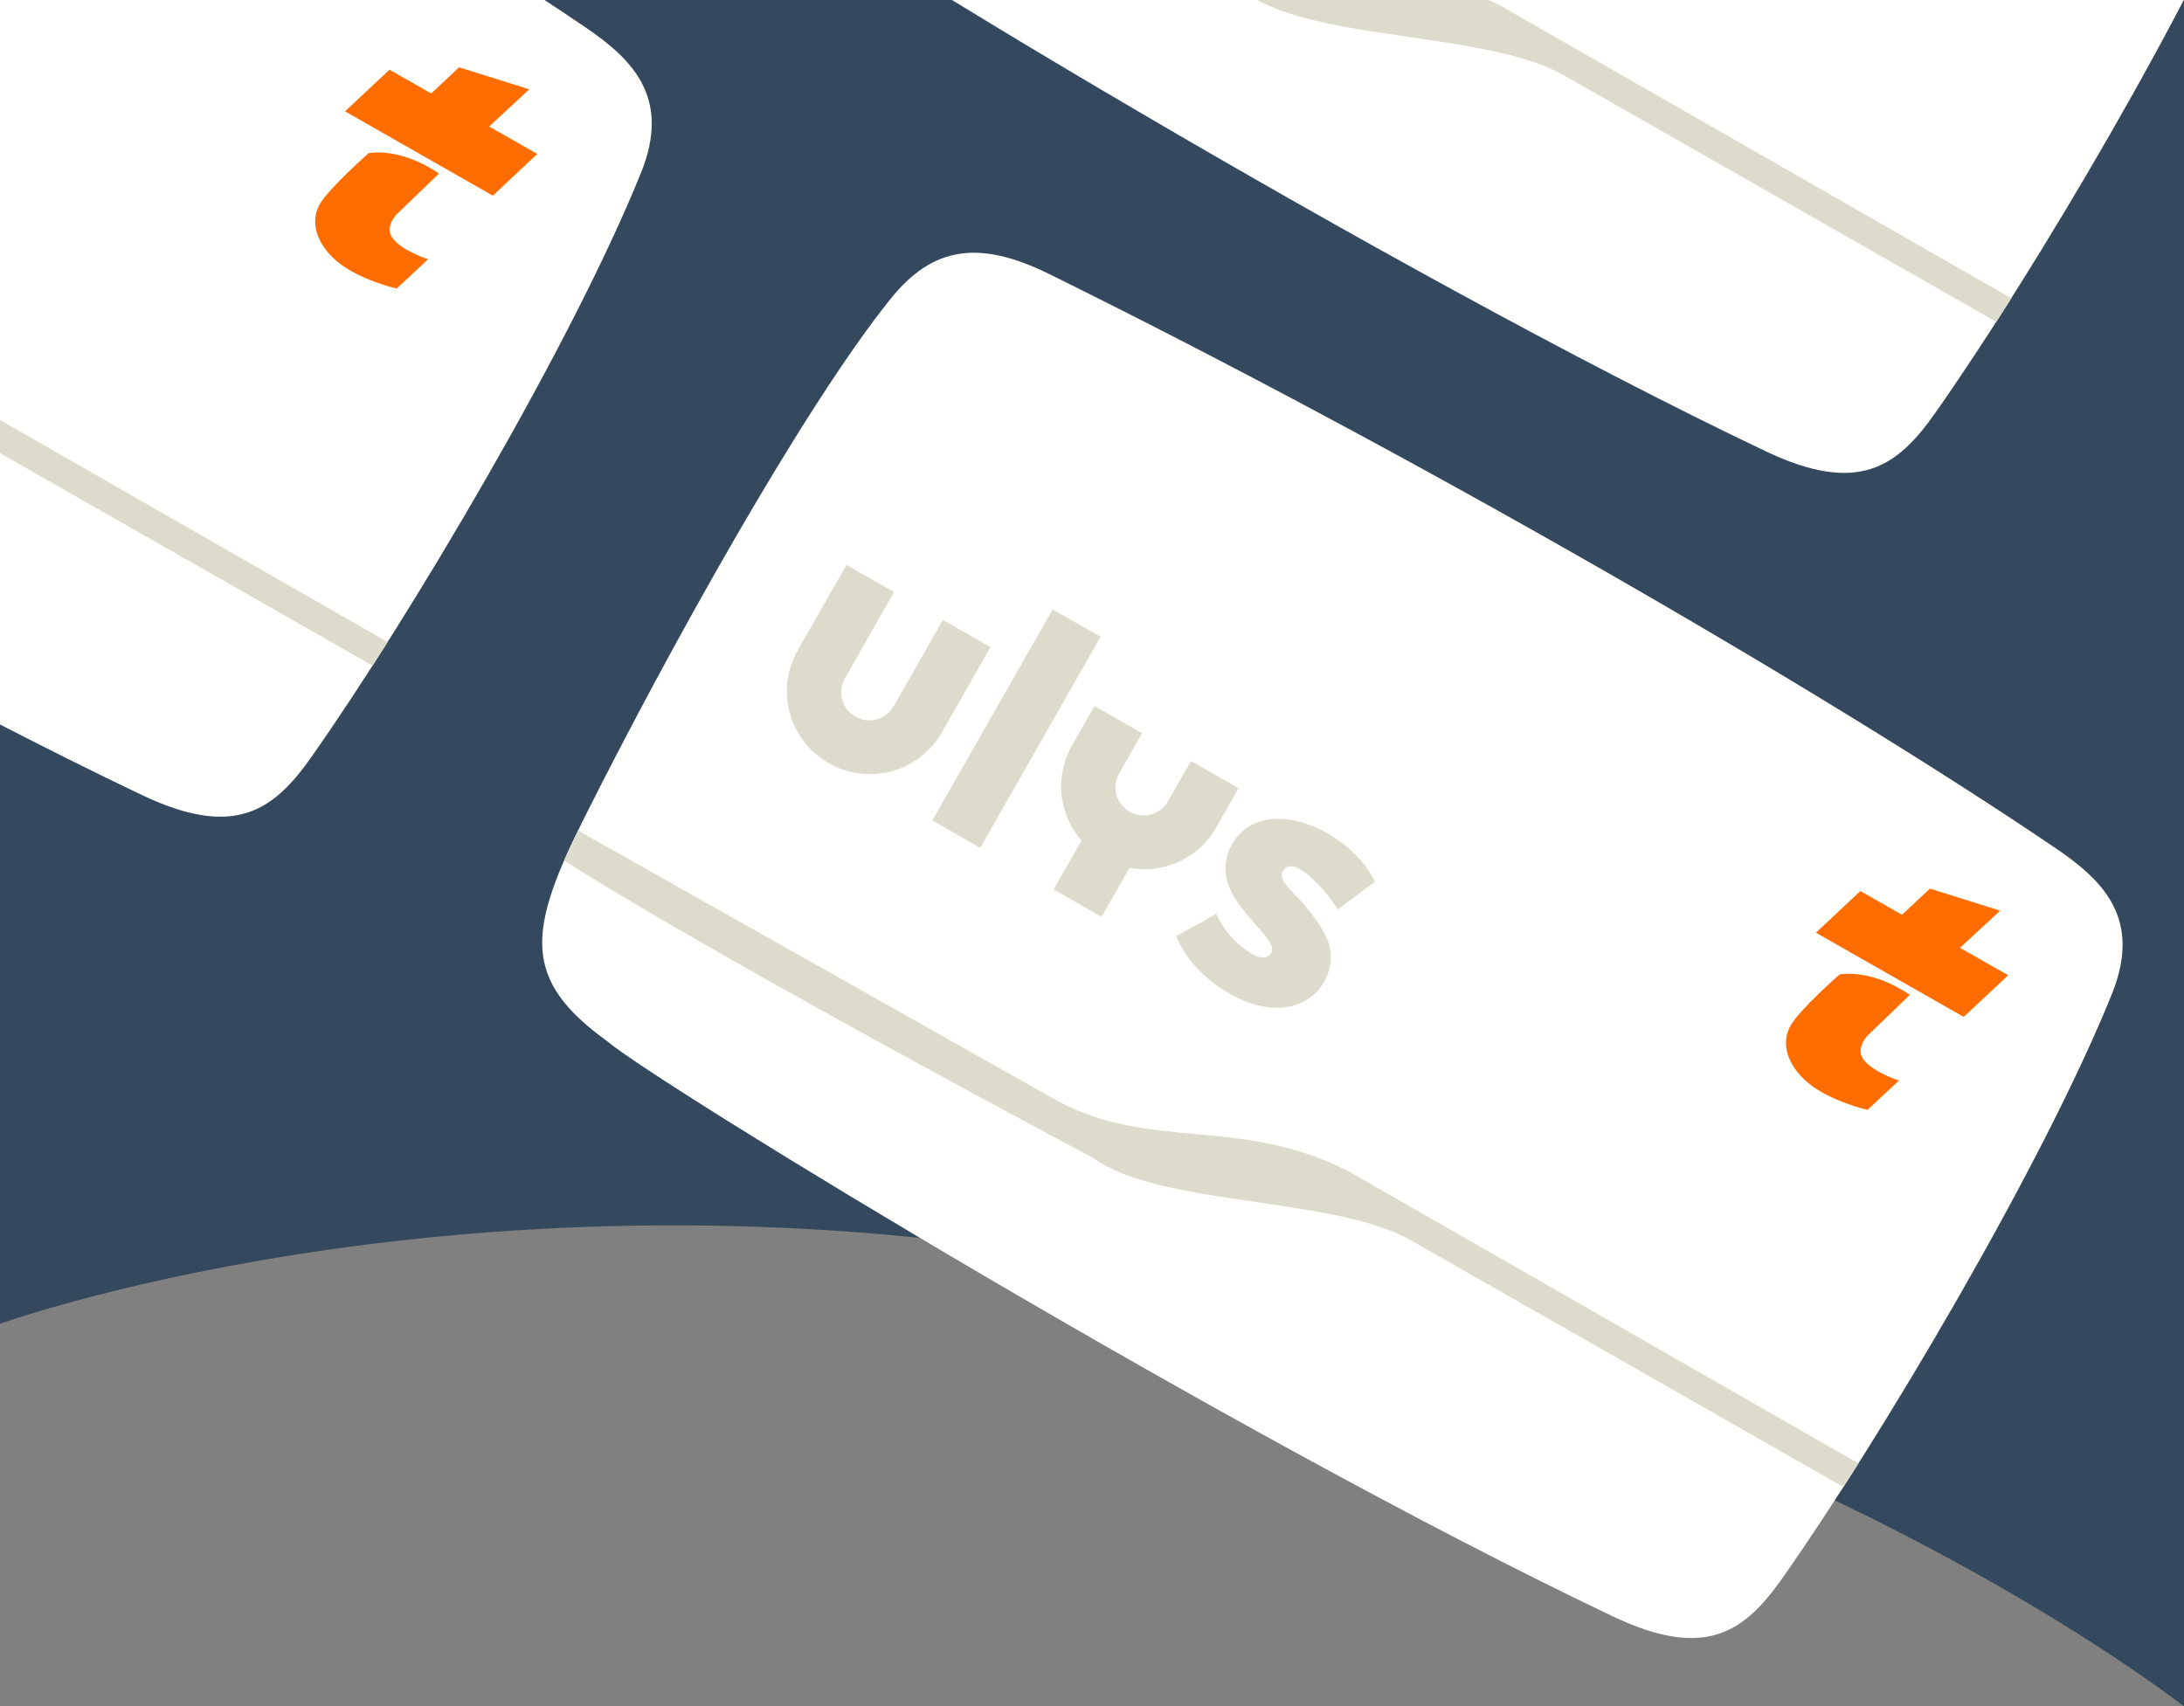 <svg xmlns="http://www.w3.org/2000/svg" width="343" height="268" fill="none" viewBox="0 0 343 268"><rect x="0" y="0" width="343" height="268" fill="#808080" stroke="none"/><path fill="#34495E" d="M0-50v257.91c8.2-2.83 85.47-28.02 183.5-7.42C276.14 219.97 332.11 259.74 343 268V-50H0z"/><path fill="#FFFFFE" fill-rule="evenodd" d="M-66.16-85.93C-9.31-57.87 55.2-20.63 91.91 4.27c7.68 5.2 13.45 11.25 8.76 22.87-10.88 26.97-36.51 70.1-51.78 91.78-5.92 8.4-12.04 12.88-26.6 5.95C-37.46 96.45-127.6 41.36-135.7 34.5c-13.37-9.67-12.45-17.29-3.57-35 13.46-26.85 34.48-64.57 48.11-81.54 6.62-8.23 13.86-9.38 24.99-3.89z" clip-rule="evenodd"/><path fill="#DDDBCC" fill-rule="evenodd" d="M-9.56 65.73C-21.89 58.9-48.9 60.48-59.3 52.87c0 0-57.97-30.74-83.1-46.71.66-1.57 2.2-4.71 2.2-4.71l75.07 42.34c14.94 8.15 28.77 2.38 46.02 11.23l80 45.83-2.37 3.7-68.07-38.82z" clip-rule="evenodd"/><path fill="#FF6D00" fill-rule="evenodd" d="M72.1 10.57l-4.38 4.11-6.55-3.73-6.98 6.54L77.4 30.73l6.98-6.55-7.56-4.31 6.3-5.84-11.03-3.46z" clip-rule="evenodd"/><path fill="#FF6D00" fill-rule="evenodd" d="M68.95 27.25l-6.6 6.36s-2.17 2.13-.53 4.01c1.63 1.88 5.41 3.1 5.41 3.1l-4.93 4.6s-5.88-1.33-9.36-4.26c-3.47-2.93-4.18-6.43-2.73-8.98 1.45-2.54 7.69-8.02 7.69-8.02s4.8-1.05 11.05 3.2z" clip-rule="evenodd"/><path fill="#FFFFFE" fill-rule="evenodd" d="M164.84 43.07c56.85 28.06 121.36 65.3 158.07 90.2 7.68 5.2 13.44 11.25 8.76 22.87-10.88 26.97-36.51 70.1-51.78 91.78-5.92 8.4-12.04 12.88-26.6 5.95-59.74-28.42-149.88-83.51-157.98-90.37-13.37-9.66-12.45-17.29-3.57-35 13.46-26.85 34.48-64.57 48.11-81.54 6.62-8.23 13.86-9.38 24.99-3.89z" clip-rule="evenodd"/><path fill="#DDDBCC" fill-rule="evenodd" d="M221.44 194.73c-12.32-6.84-39.35-5.25-49.75-12.86 0 0-57.97-30.74-83.1-46.71.66-1.57 2.2-4.71 2.2-4.71l75.07 42.34c14.94 8.15 28.77 2.38 46.02 11.23l80 45.83-2.37 3.7-68.07-38.82z" clip-rule="evenodd"/><path fill="#FF6D00" fill-rule="evenodd" d="M303.1 139.57l-4.39 4.11-6.54-3.73-6.98 6.54 23.21 13.23 6.98-6.54-7.56-4.31 6.3-5.84-11.03-3.46z" clip-rule="evenodd"/><path fill="#FF6D00" fill-rule="evenodd" d="M299.95 156.25l-6.6 6.36s-2.17 2.13-.53 4.01c1.63 1.88 5.41 3.1 5.41 3.1l-4.93 4.6s-5.88-1.33-9.36-4.26c-3.48-2.93-4.19-6.43-2.73-8.98 1.45-2.55 7.69-8.02 7.69-8.02s4.8-1.05 11.05 3.2z" clip-rule="evenodd"/><path fill="#DDDBCC" fill-rule="evenodd" d="M209 150.47a8.14 8.14 0 01-2.44 5.54c-3.16 3.06-7.94 2.67-11.67.97-4.27-1.95-8.4-5.51-10.16-9.96 2.14-1.2 4.19-2.23 6.27-3.52a14.16 14.16 0 005.23 6.08c.78.48 2.07 1.2 2.96.59.9-.61.66-1.56.15-2.31-2.49-3.64-6.93-6.75-6.88-11.6a7.93 7.93 0 013.45-6.3c2.1-1.41 4.87-1.57 7.3-1.09 2.9.58 5.7 2.05 8 3.88 1.11.89 2.12 1.91 3.02 3 1.13 1.37 1.67 2.76 1.67 2.76l-5.83 4.35c-.73-1.63-7.06-9.43-8.66-5.88-.54 1.2 1.22 2.75 1.97 3.55a31.9 31.9 0 013.81 4.68c1.01 1.6 1.86 3.32 1.82 5.26z" clip-rule="evenodd"/><path fill="#DDDBCC" fill-rule="evenodd" d="M194.53 123.79l-3.54 6.2a12.97 12.97 0 01-13.6 6.32L173 144l-7.53-4.3 4.38-7.67a12.98 12.98 0 01-1.5-14.93l3.54-6.2 7.48 4.26-3.6 6.33a4.4 4.4 0 007.66 4.37l3.61-6.33 7.48 4.27z" clip-rule="evenodd"/><path fill="#DDDBCC" fill-rule="evenodd" d="M146.42 128.86l7.53 4.3 18.9-33.15-7.53-4.29-18.9 33.14z" clip-rule="evenodd"/><path fill="#DDDBCC" fill-rule="evenodd" d="M155.56 101.63l-7.66 13.43a13 13 0 01-17.73 4.81 13 13 0 01-4.9-17.71l7.67-13.43 7.47 4.26-7.72 13.56a4.4 4.4 0 001.65 6 4.4 4.4 0 006.02-1.63l7.72-13.55 7.48 4.26z" clip-rule="evenodd"/><path fill="#FFFFFE" fill-rule="evenodd" d="M188.84-139.93c56.85 28.06 121.36 65.3 158.07 90.2 7.68 5.2 13.44 11.25 8.76 22.87-10.88 26.97-36.51 70.1-51.78 91.78-5.92 8.4-12.04 12.88-26.6 5.95C217.54 42.45 127.4-12.64 119.3-19.5c-13.37-9.67-12.45-17.29-3.57-35 13.46-26.85 34.48-64.57 48.11-81.54 6.62-8.23 13.86-9.38 24.99-3.89z" clip-rule="evenodd"/><path fill="#DDDBCC" fill-rule="evenodd" d="M245.44 11.73C233.12 4.9 206.1 6.48 195.7-1.13c0 0-57.97-30.74-83.1-46.71a131.5 131.5 0 012.2-4.71l75.07 42.34c14.94 8.15 28.77 2.38 46.02 11.23l80 45.83-2.37 3.7-68.07-38.82z" clip-rule="evenodd"/></svg>